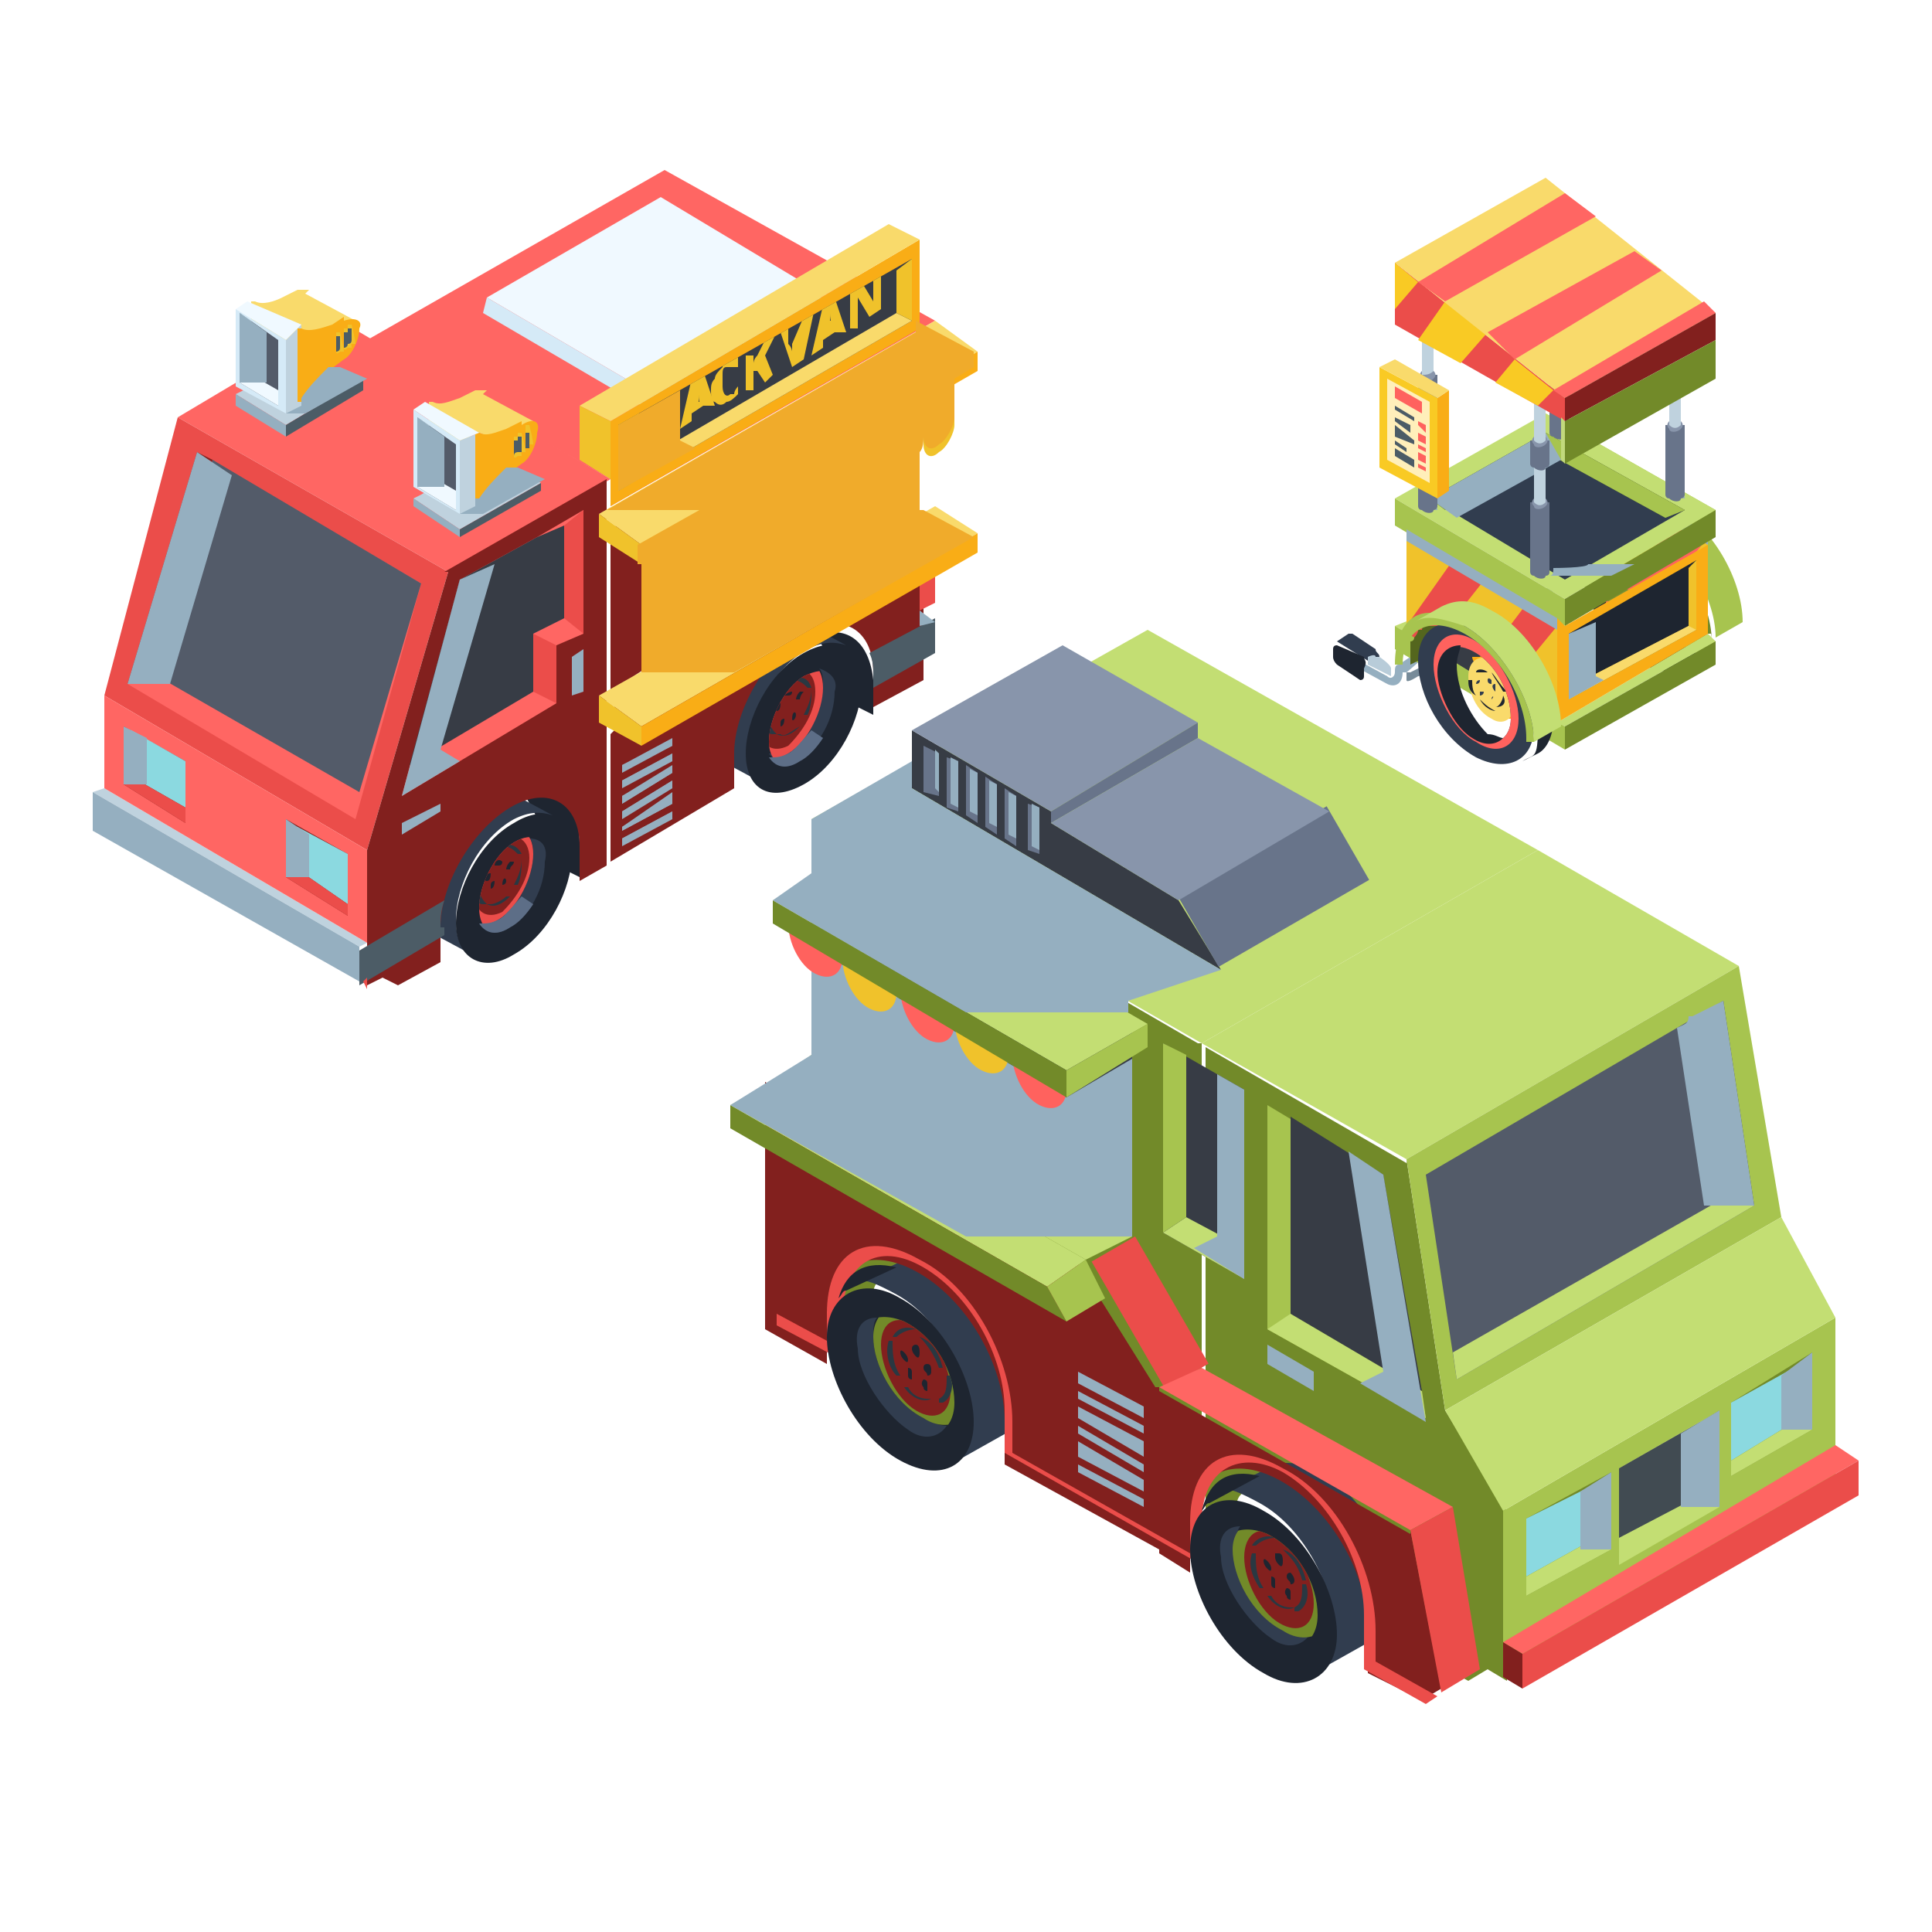 <?xml version="1.0" encoding="UTF-8"?>
<svg id="Layer_1" xmlns="http://www.w3.org/2000/svg" xmlns:xlink="http://www.w3.org/1999/xlink" version="1.1" viewBox="0 0 50 50">
  <!-- Generator: Adobe Illustrator 29.2.1, SVG Export Plug-In . SVG Version: 2.1.0 Build 116)  -->
  <defs>
    <style>
      .st0 {
        fill: none;
      }

      .st1 {
        fill: #778b99;
      }

      .st2 {
        fill: #f9da6b;
      }

      .st3 {
        fill: #b8ccd9;
      }

      .st4 {
        fill: #5d6e87;
      }

      .st5 {
        fill: #373c45;
      }

      .st6 {
        fill: #f0c22b;
      }

      .st7 {
        fill: #ab2a27;
      }

      .st8 {
        fill: #ff625e;
      }

      .st9 {
        fill: #ffefba;
      }

      .st10 {
        fill: url(#radial-gradient);
      }

      .st11 {
        fill: #95afc0;
      }

      .st12 {
        fill: #a7c44f;
      }

      .st13 {
        fill: #8bd9e0;
      }

      .st14 {
        fill: #1e2530;
      }

      .st15 {
        fill: #4c5c66;
      }

      .st16 {
        fill: #c2d97c;
      }

      .st17 {
        fill: #68748a;
      }

      .st18 {
        clip-path: url(#clippath-1);
      }

      .st19 {
        clip-path: url(#clippath-3);
      }

      .st20 {
        clip-path: url(#clippath-4);
      }

      .st21 {
        clip-path: url(#clippath-2);
      }

      .st22 {
        fill: #bfd2de;
      }

      .st23 {
        fill: #414b52;
      }

      .st24 {
        fill: #8895ab;
      }

      .st25 {
        fill: #82201e;
      }

      .st26 {
        fill: #f0ab2b;
      }

      .st27 {
        fill: #eb4d4a;
      }

      .st28 {
        fill: #f9ad16;
      }

      .st29 {
        fill: #313d4f;
      }

      .st30 {
        fill: #293842;
      }

      .st31 {
        fill: #c3de73;
      }

      .st32 {
        fill: #7a9133;
      }

      .st33 {
        fill: #535b69;
      }

      .st34 {
        fill: #728a29;
      }

      .st35 {
        fill: #d5eaf7;
      }

      .st36 {
        fill: #ff6663;
      }

      .st37 {
        fill: #f0f9ff;
      }

      .st38 {
        fill: #54661e;
      }

      .st39 {
        clip-path: url(#clippath);
      }

      .st40 {
        fill: #f9ca24;
      }
    </style>
    <radialGradient id="radial-gradient" cx="-915.4" cy="-4788.2" fx="-915.4" fy="-4788.2" r="15.9" gradientTransform="translate(1430.4 -2771.2) scale(1.5 -.6)" gradientUnits="userSpaceOnUse">
      <stop offset=".4" stop-color="#b4bcc1"/>
      <stop offset=".9" stop-color="#eceeef" stop-opacity="0"/>
    </radialGradient>
    <clipPath id="clippath">
      <path class="st0" d="M21.8,18c0,.6-.4,1.4-.9,1.7-.5.3-1,.1-1-.5s.4-1.4.9-1.7c.6-.3,1-.1,1,.5Z"/>
    </clipPath>
    <clipPath id="clippath-1">
      <path class="st0" d="M14.2,22.3c0,.6-.4,1.4-.9,1.7s-.9.1-.9-.5.4-1.4.9-1.7c.5-.3.9-.1.9.5Z"/>
    </clipPath>
    <clipPath id="clippath-2">
      <polygon class="st0" points="16 11 16 12.7 23.6 8.3 23.6 6.7 16 11"/>
    </clipPath>
    <clipPath id="clippath-3">
      <path class="st0" d="M22.1,34.9c0,.7.5,1.7,1.3,2.1.6.4,1.3.1,1.3-.7s-.5-1.7-1.3-2.1c-.7-.3-1.3,0-1.3.7Z"/>
    </clipPath>
    <clipPath id="clippath-4">
      <path class="st0" d="M31.5,40.4c0,.7.5,1.7,1.3,2.1.6.4,1.3.1,1.3-.7s-.5-1.7-1.3-2.1c-.7-.3-1.3,0-1.3.7Z"/>
    </clipPath>
  </defs>
  <ellipse class="st10" cx="25" cy="39.8" rx="24.4" ry="9.4"/>
  <g>
    <g>
      <g>
        <path class="st14" d="M13.6,20.6l1,1.9.4.2v-.9c0-.9-.6-1.5-1.5-1.1Z"/>
        <path class="st14" d="M21.1,16.4l1.1,1.9.4.2v-.9c-.1-1-.7-1.5-1.6-1.1Z"/>
        <g>
          <path class="st29" d="M19.4,19.4c0-.9.6-2.1,1.5-2.6.4-.2.7-.2,1-.1l-1.3-.7h0c-.3-.2-.6-.2-1,.1-.8.5-1.5,1.7-1.5,2.6s.1.7.4.9h0l1.3.7h0c-.3-.1-.4-.4-.4-.9Z"/>
          <path class="st14" d="M22.3,17.7c0,.9-.6,2.1-1.5,2.6s-1.5.1-1.5-.8.6-2.1,1.5-2.6,1.5-.1,1.5.8Z"/>
          <path class="st29" d="M21.2,17.3c.1.1.1.3.1.4,0,.6-.4,1.4-.9,1.7-.2.1-.3.1-.5.1.2.3.5.3.8.1.5-.3.9-1,.9-1.7.1-.3-.1-.5-.4-.6Z"/>
          <g class="st39">
            <g>
              <path class="st27" d="M21.3,17.8c0,.6-.4,1.4-.9,1.7-.5.3-.9.1-.9-.5s.4-1.4.9-1.7c.5-.4.9-.1.9.5Z"/>
              <path class="st25" d="M21.1,17.9c0,.5-.3,1-.7,1.4-.4.2-.7,0-.7-.4s.3-1,.7-1.4c.4-.3.7-.1.7.4Z"/>
              <g>
                <path class="st14" d="M20.5,17.9q0,.1-.1.1h-.1s.1-.1.2-.1c0-.1,0,0,0,0Z"/>
                <path class="st14" d="M20.2,18.2s.1,0,0,0q0,.2-.1.2s-.1,0-.1-.1c.1,0,.1-.1.2-.1Z"/>
                <path class="st14" d="M20.2,18.7c0-.1.1-.1.1-.1h0c0,.2-.1.2-.1.2h0Z"/>
                <path class="st14" d="M20.5,18.6h0c0-.2.1-.2.1-.1h0c0,.1-.1.2-.1.1Z"/>
                <path class="st14" d="M20.7,18.1h-.1s0-.1.1-.2h.1c-.1.1-.1.2-.1.2Z"/>
              </g>
              <g>
                <path class="st30" d="M20.3,17.7h0c-.2,0-.4.3-.5.6h.1c.1-.2.3-.4.4-.6Z"/>
                <path class="st30" d="M20.1,19c-.1-.1-.2-.2-.2-.5h-.1c0,.3,0,.5.2.5h.1Z"/>
                <path class="st30" d="M20.2,19h-.1c.2.1.4,0,.6-.2h0c-.2.1-.4.3-.5.2Z"/>
                <path class="st30" d="M21,17.8h0c0,.3-.1.5-.2.7h.1c.1-.2.1-.5.1-.7Z"/>
                <path class="st30" d="M20.5,17.6h0c.2,0,.3.1.4.2h.1c-.1-.3-.3-.3-.5-.2Z"/>
              </g>
            </g>
          </g>
        </g>
        <g>
          <path class="st29" d="M11.8,23.8c0-.9.6-2.1,1.5-2.6.4-.2.7-.2,1-.1l-1.3-.7h0c-.3-.2-.6-.2-1,.1-.8.5-1.5,1.7-1.5,2.6s.1.7.4.9h0l1.3.7h0c-.3-.1-.4-.5-.4-.9Z"/>
          <path class="st14" d="M14.8,22.1c0,.9-.6,2.1-1.5,2.6-.8.5-1.5.1-1.5-.8s.6-2.1,1.5-2.6c.8-.5,1.5-.2,1.5.8Z"/>
          <path class="st29" d="M13.7,21.7c.1.1.1.3.1.4,0,.6-.4,1.4-.9,1.7-.2.1-.3.1-.5.1.2.3.5.3.8.1.5-.3.9-1,.9-1.7.1-.4-.1-.6-.4-.6Z"/>
          <g class="st18">
            <g>
              <path class="st27" d="M13.8,22.1c0,.6-.4,1.4-.9,1.7-.5.3-.9.1-.9-.5s.4-1.4.9-1.7c.5-.3.9-.1.9.5Z"/>
              <path class="st25" d="M13.7,22.2c0,.5-.3,1-.7,1.4-.4.2-.7,0-.7-.4s.3-1,.7-1.4c.3-.3.7-.1.7.4Z"/>
              <g>
                <path class="st14" d="M13,22.3q0,.1-.1.1h-.1c0-.1.1-.2.2-.1q0-.1,0,0Z"/>
                <path class="st14" d="M12.7,22.6s.1,0,0,0q0,.2-.1.2s-.1,0-.1-.1q.1-.1.2-.1Z"/>
                <path class="st14" d="M12.7,22.9c0-.1.1-.1.1-.1h0c0,.2-.1.2-.1.2,0,.1,0,0,0-.1Z"/>
                <path class="st14" d="M13,22.9h0c0-.2.1-.2.1-.1h0c0,.1-.1.1-.1.1Z"/>
                <path class="st14" d="M13.2,22.5h-.1s0-.1.1-.2h.1c0,.1-.1.1-.1.2Z"/>
              </g>
              <g>
                <path class="st30" d="M12.9,22.1h0c-.2,0-.4.3-.5.6h.1c0-.3.2-.5.4-.6Z"/>
                <path class="st30" d="M12.6,23.4c-.1-.1-.2-.2-.2-.5h-.1c0,.3,0,.5.2.5h.1Z"/>
                <path class="st30" d="M12.7,23.4h-.1c.2.1.4,0,.6-.2h-.1c-.1.1-.3.2-.4.2Z"/>
                <path class="st30" d="M13.5,22.2h0c0,.3-.1.5-.2.7h.1c.1-.2.1-.5.1-.7Z"/>
                <path class="st30" d="M13,21.9h0c.2,0,.3.1.4.2h.1c-.1-.2-.3-.3-.5-.2Z"/>
              </g>
            </g>
          </g>
        </g>
        <g>
          <polygon class="st36" points="4.6 10.8 11.6 14.8 15.8 12.4 8.8 8.3 4.6 10.8"/>
          <polygon class="st27" points="2.7 18 9.5 22 11.6 14.8 4.6 10.8 2.7 18"/>
          <polygon class="st22" points="2.7 20.4 9.5 24.4 9.3 24.5 2.4 20.5 2.7 20.4"/>
          <polygon class="st11" points="2.4 21.5 9.3 25.4 9.3 24.5 2.4 20.5 2.4 21.5"/>
          <polygon class="st36" points="2.7 18 2.7 20.4 9.5 24.4 9.5 22 2.7 18"/>
          <polygon class="st36" points="17.2 4.4 24.2 8.3 15.8 13.1 15.8 12.4 9.5 8.8 17.2 4.4"/>
          <g>
            <polygon class="st22" points="21.1 7.5 16.7 10.1 16.6 10.5 21.3 7.8 21.1 7.5"/>
            <polygon class="st37" points="21.1 7.5 17.1 5.1 12.6 7.7 16.7 10.1 21.1 7.5"/>
            <polygon class="st35" points="16.6 10.5 12.5 8.1 12.6 7.7 16.7 10.1 16.6 10.5"/>
          </g>
        </g>
        <g>
          <g>
            <g>
              <g>
                <g>
                  <g>
                    <path class="st25" d="M11.6,14.8l-2.1,7.2v3.5l.4-.2.4.2,1.1-.6v-.9c0-1.1.8-2.5,1.8-3.1,1-.6,1.8-.1,1.8,1v.9l.7-.4v-10l-4.2,2.4Z"/>
                    <polygon class="st36" points="15.1 13.2 13.9 13.9 13.9 13.9 11.9 15 10.4 20.6 14.4 18.2 14.4 16.7 15.1 16.4 15.1 13.2"/>
                    <polygon class="st11" points="15.1 16.8 15.1 17.9 14.8 18 14.8 17 15.1 16.8"/>
                    <path class="st25" d="M15.8,19v3.3l3.2-1.9v-.9c0-1.1.8-2.5,1.8-3.1,1-.6,1.8-.1,1.8,1v.9l1.3-.7v-4l-8,4.6s0,.7,0,.7Z"/>
                    <polygon class="st27" points="24.2 15.6 23.8 15.8 23.8 14.2 24.2 14 24.2 15.6"/>
                  </g>
                  <g>
                    <polygon class="st11" points="17.4 19.3 16.1 20 16.1 19.8 17.4 19.1 17.4 19.3"/>
                    <polygon class="st11" points="17.4 19.7 16.1 20.4 16.1 20.2 17.4 19.5 17.4 19.7"/>
                    <polygon class="st11" points="17.4 20 16.1 20.8 16.1 20.6 17.4 19.8 17.4 20"/>
                    <polygon class="st11" points="17.4 20.4 16.1 21.2 16.1 21 17.4 20.2 17.4 20.4"/>
                    <polygon class="st11" points="17.4 20.8 16.1 21.5 16.1 21.4 17.4 20.5 17.4 20.8"/>
                    <polygon class="st11" points="17.4 21.2 16.1 21.9 16.1 21.7 17.4 21 17.4 21.2"/>
                  </g>
                </g>
                <polygon class="st25" points="16.7 17.3 15.8 17.9 15.8 13.7 16.7 13.1 16.7 17.3"/>
                <polygon class="st25" points="23.8 13.2 22.8 13.9 22.8 9.6 23.8 9.1 23.8 13.2"/>
                <polygon class="st28" points="23.8 8.5 15.8 13.1 15.8 10.9 23.8 6.2 23.8 8.5"/>
                <polygon class="st5" points="16 11 16 12.7 23.6 8.3 23.6 6.7 16 11"/>
                <polygon class="st5" points="22.8 13.9 16.7 17.3 16.7 13.1 22.8 9.6 22.8 13.9"/>
                <path class="st15" d="M11.4,24c0-.2,0-.4.1-.7l-2.2,1.3v.9l2.2-1.3v-.2h-.1Z"/>
                <path class="st15" d="M22.6,17.5c0-.2,0-.4-.1-.6l1.7-.9v.9l-1.6.9v-.3Z"/>
              </g>
              <polygon class="st11" points="11.4 21 10.4 21.6 10.4 21.3 11.4 20.8 11.4 21"/>
            </g>
            <g class="st21">
              <g>
                <path class="st6" d="M16.5,11.4v.2c0,.1-.1.1-.1.2q-.1.1-.2.2c-.1,0-.1.1-.2.1h-.1v-.3h.1q.1,0,.1-.1s.1,0,.1-.1h0c0-.1-.1-.1-.1-.1h-.1s-.1,0-.1-.1h0c0-.2,0-.3.1-.4s.1-.2.3-.2c.1-.1.2-.1.3-.1v.3c-.2,0-.3,0-.3.1,0,0-.1,0-.1.1h0c0,.1.1.1.1.1h.2s0,.1,0,.1Z"/>
                <path class="st6" d="M17.5,11.2l-.3.2-.3-.5h0v.8h-.2c0,.1,0-.9,0-.9l.3-.2.3.5h0v-.7h.2c0-.1,0,.8,0,.8Z"/>
                <path class="st6" d="M18.2,10.7v-.2l-.3.2v.2l-.3.2.3-1.3.3-.2.3.9h-.3ZM18.1,10.4h0v-.2h0c0-.1,0,0,0,0,0,.1,0,.2-.1.4v-.2Z"/>
                <path class="st6" d="M18.8,9.5c-.1,0-.1.1-.1.2v.3c0,.2.1.3.2.2h.1c0-.1.1-.2.1-.2v.2c-.1.1-.2.2-.3.2-.1.1-.2.1-.3,0-.1,0-.1-.2-.1-.3s0-.2.1-.3c0-.1.1-.2.2-.3,0-.1,0-.2.1-.2.1-.1.2-.1.3-.1v.3h-.2s0,0-.1,0Z"/>
                <path class="st6" d="M20,9.7l-.2.2-.2-.3h-.1v.5h-.2c0,.1,0-.9,0-.9h.2c0-.1,0,.2,0,.2,0,0,0-.1.1-.2l.2-.4.3-.2-.3.6.2.5Z"/>
                <path class="st6" d="M20.8,8.1l.3-.2-.3,1.4-.3.2-.3-.9.2-.2v.5c.1.1.1.2.1.2h0v-.2l.3-.7Z"/>
                <path class="st6" d="M21.6,8.8v-.2l-.3.2v.2l-.3.2.3-1.3.3-.2.3.9h-.3ZM21.5,8.3h0v-.2h0c0-.1,0,0,0,0,0,.1,0,.2-.1.4v-.2Z"/>
                <path class="st6" d="M22.8,8l-.3.2-.3-.5h0v.8h-.2c0,.1,0-.9,0-.9l.3-.3.3.5h0v-.7h.2c0-.1,0,.9,0,.9Z"/>
              </g>
            </g>
          </g>
          <polygon class="st2" points="16.7 16.7 16.7 17.3 22.8 13.9 22.8 13.9 22.3 13.4 16.7 16.7"/>
          <polygon class="st27" points="22.3 13.4 22.3 11.4 22.8 11 22.8 13.9 22.3 13.4"/>
        </g>
        <polygon class="st27" points="9.5 25.6 9.4 25.4 9.5 25.3 9.5 25.6"/>
        <polygon class="st2" points="23.8 6.2 15.8 10.9 15 10.5 23 5.8 23.8 6.2"/>
        <polygon class="st6" points="15 10.5 15 11.9 15.8 12.4 15.8 10.9 15 10.5"/>
        <polygon class="st2" points="16 12.3 16 12.7 23.6 8.3 23.6 8.3 23.2 8.1 16 12.3"/>
        <polygon class="st6" points="23.2 8.1 23.2 7 23.6 6.7 23.6 8.3 23.2 8.1"/>
        <g>
          <polygon class="st2" points="25.3 13.8 16.6 18.8 15.5 18 24.2 13.1 25.3 13.8"/>
          <polygon class="st6" points="15.5 18 15.5 18.7 16.6 19.3 16.6 18.8 15.5 18"/>
          <polygon class="st28" points="25.3 14.3 16.6 19.3 16.6 18.8 25.3 13.8 25.3 14.3"/>
        </g>
        <g>
          <path class="st7" d="M17.7,13.8v1.4c0,.3.2.4.4.2h0c.2-.1.4-.5.4-.7v-1.4l-.8.5Z"/>
          <path class="st6" d="M18.6,13.2v1.4c0,.3.2.4.4.2h0c.2-.1.4-.5.4-.7v-1.4l-.8.5Z"/>
          <path class="st7" d="M19.5,12.7v1.4c0,.3.2.4.4.2h0c.2-.1.4-.5.4-.7v-1.4l-.8.5Z"/>
          <path class="st6" d="M20.4,12.2v1.4c0,.3.2.4.4.2h0c.2-.1.4-.5.4-.7v-1.4l-.8.5Z"/>
          <path class="st7" d="M21.2,11.7v1.4c0,.3.2.4.4.2h0c.2-.1.4-.5.4-.7v-1.4l-.8.5Z"/>
          <path class="st6" d="M22.2,11.2v1.4c0,.3.2.4.4.2h0c.2-.1.4-.5.4-.7v-1.4l-.8.5Z"/>
          <path class="st7" d="M23,10.6v1.4c0,.3.2.4.4.2h0c.2-.1.4-.5.4-.7v-1.4l-.8.5Z"/>
          <path class="st6" d="M23.9,10.1v1.4c0,.3.2.4.4.2h0c.2-.1.4-.5.4-.7v-1.4l-.8.5Z"/>
        </g>
        <g>
          <polygon class="st2" points="25.3 9.1 16.6 14.1 15.5 13.3 24.2 8.3 25.3 9.1"/>
          <polygon class="st6" points="15.5 13.3 15.5 13.9 16.6 14.6 16.6 14.1 15.5 13.3"/>
          <polygon class="st28" points="25.3 9.6 16.6 14.6 16.6 14.1 25.3 9.1 25.3 9.6"/>
        </g>
        <polygon class="st36" points="5.1 11.7 3.3 17.7 9.2 21.2 10.9 15.1 5.1 11.7"/>
        <polygon class="st5" points="10.6 19.8 13.8 17.9 13.8 16.4 14.6 16 14.6 13.6 13.9 13.9 13.9 13.9 11.9 15 10.6 19.8"/>
        <polygon class="st27" points="13.8 16.4 14.4 16.7 14.4 18.2 13.8 17.9 13.8 16.4"/>
        <polygon class="st27" points="14.6 16 15.1 16.4 15.1 13.2 14.6 13.6 14.6 16"/>
        <polygon class="st33" points="3.9 17.4 9.3 20.5 10.9 15.1 5.5 11.9 3.9 17.4"/>
        <polygon class="st25" points="3.3 17.7 3.9 17.4 5.5 11.9 5.1 11.7 3.3 17.7"/>
        <polygon class="st11" points="17.4 19.2 16.1 19.8 16.1 19.9 17.4 19.3 17.4 19.2"/>
        <polygon class="st11" points="17.4 19.5 16.1 20.2 16.1 20.3 17.4 19.6 17.4 19.5"/>
        <polygon class="st11" points="17.4 19.9 16.1 20.6 16.1 20.8 17.4 20 17.4 19.9"/>
        <polygon class="st11" points="17.4 20.2 16.1 21 16.1 21.1 17.4 20.3 17.4 20.2"/>
        <polygon class="st11" points="17.4 20.6 16.1 21.4 16.1 21.5 17.4 20.8 17.4 20.6"/>
        <polygon class="st11" points="17.4 21 16.1 21.7 16.1 21.8 17.4 21.1 17.4 21"/>
        <g>
          <g>
            <polygon class="st22" points="6.3 10.1 6.1 10.2 7.4 11 9.4 9.8 8.7 9.5 6.8 9.9 6.3 10.1"/>
            <path class="st2" d="M8,7.5h-.3l-.4.2c-.2.1-.5.2-.7.1h-.1v1.9h.1c.2-.4.5-.6.7-.8l.4-.3h.1l.5.2.9-.5-1.3-.7Z"/>
            <g>
              <polygon class="st22" points="7.8 10.5 7.4 10.7 7.4 8.8 7.8 8.4 7.8 10.5"/>
              <path class="st28" d="M8.9,8.2l-.3.2c-.3.1-.6.2-.8.1h-.1v1.9h.1c.2-.4.5-.6.7-.8l.4-.3h0c.2-.1.4-.5.4-.8.1-.2-.1-.3-.4-.2Z"/>
              <g>
                <path class="st6" d="M8.8,8.6h-.1v.5s0,.1.1,0h.1c0-.1-.1-.5-.1-.5h0Z"/>
                <path class="st6" d="M9,8.5h-.1v.5s0,.1.1,0h.1c0-.1-.1-.5-.1-.5h0Z"/>
                <path class="st6" d="M9.1,8.4h-.1v.5s0,.1.1,0h.1c0-.1-.1-.5-.1-.5q.1,0,0,0Z"/>
              </g>
              <polygon class="st15" points="9.4 10.1 7.4 11.3 7.4 11 9.4 9.8 9.4 10.1"/>
            </g>
            <polygon class="st37" points="6.1 8 7.4 8.8 7.8 8.4 6.4 7.8 6.1 8"/>
            <polygon class="st35" points="6.1 10 7.4 10.7 7.4 8.8 6.1 8 6.1 10"/>
            <polygon class="st33" points="6.2 9.9 7.2 10.5 7.2 8.8 6.2 8.1 6.2 9.9"/>
            <polygon class="st37" points="6.2 9.9 7.2 10.5 7.2 10.1 6.5 9.7 6.2 9.9"/>
            <polygon class="st22" points="6.5 9.7 6.5 8.3 6.2 8.1 6.2 9.9 6.5 9.7"/>
            <polygon class="st11" points="6.1 10.2 7.4 11 7.4 11.3 6.1 10.5 6.1 10.2"/>
            <path class="st15" d="M9.1,8.8v-.3h-.1v.4q.1,0,.1-.1Z"/>
            <path class="st15" d="M9,8.9v-.3h-.1v.4s.1,0,.1-.1Z"/>
            <path class="st15" d="M8.8,9v-.3h-.1v.4s.1,0,.1-.1Z"/>
          </g>
          <g>
            <polygon class="st22" points="10.9 12.8 10.7 12.9 11.9 13.7 14 12.5 13.3 12.1 11.4 12.5 10.9 12.8"/>
            <path class="st2" d="M12.6,10.1h-.3l-.4.2c-.3.1-.5.2-.7.1h-.1v1.9h.1c.2-.4.5-.6.7-.8l.4-.3h.1l.5.2.9-.5-1.3-.7Z"/>
            <g>
              <polygon class="st22" points="12.4 13.1 11.9 13.3 11.9 11.4 12.4 11.2 12.4 13.1"/>
              <path class="st28" d="M13.5,10.9l-.4.2c-.3.1-.5.2-.7.1h-.1v1.9h.1c.2-.4.5-.6.7-.8l.4-.3h0c.2-.1.4-.5.4-.8.1-.3-.1-.4-.4-.2Z"/>
              <g>
                <path class="st6" d="M13.4,11.3h-.1v.5s0,.1.1,0h.1c0-.1-.1-.5-.1-.5h0Z"/>
                <path class="st6" d="M13.5,11.2h-.1v.5s0,.1.1,0h.1c0-.1-.1-.5-.1-.5q.1,0,0,0Z"/>
                <path class="st6" d="M13.7,11h-.1v.5s0,.1.1,0h.1c0-.1-.1-.5-.1-.5q.1,0,0,0Z"/>
              </g>
              <polygon class="st15" points="14 12.7 11.9 13.9 11.9 13.7 14 12.5 14 12.7"/>
            </g>
            <polygon class="st37" points="10.7 10.6 11.9 11.4 12.4 11.2 11 10.4 10.7 10.6"/>
            <polygon class="st35" points="10.7 12.6 11.9 13.3 11.9 11.4 10.7 10.6 10.7 12.6"/>
            <polygon class="st33" points="10.8 12.6 11.8 13.2 11.8 11.5 10.8 10.8 10.8 12.6"/>
            <polygon class="st37" points="10.8 12.6 11.8 13.2 11.8 12.7 11.1 12.3 10.8 12.6"/>
            <polygon class="st22" points="11.1 12.3 11.1 11 10.8 10.8 10.8 12.6 11.1 12.3"/>
            <polygon class="st11" points="10.7 12.9 11.9 13.7 11.9 13.9 10.7 13.1 10.7 12.9"/>
            <path class="st15" d="M13.7,11.5v-.3h-.1v.4h.1Z"/>
            <path class="st15" d="M13.5,11.6v-.3h-.1v.4h.1Z"/>
            <path class="st15" d="M13.4,11.7v-.3h-.1v.4c0-.1.1-.1.1-.1Z"/>
          </g>
        </g>
        <polygon class="st11" points="23.8 15.8 23.8 15.8 23.8 16.2 24.2 16.1 23.8 15.8"/>
      </g>
      <g>
        <polygon class="st25" points="9 23.7 7.4 22.7 7.4 21.2 9 22.1 9 23.7"/>
        <polygon class="st25" points="4.8 21.3 3.2 20.3 3.2 18.8 4.8 19.7 4.8 21.3"/>
      </g>
      <g>
        <polygon class="st13" points="3.4 20.1 4.8 20.9 4.8 19.7 3.4 18.9 3.4 20.1"/>
        <polygon class="st27" points="3.2 20.3 3.4 20.1 4.8 20.9 4.8 21.3 3.2 20.3"/>
      </g>
      <g>
        <polygon class="st13" points="7.7 22.5 9 23.4 9 22.1 7.7 21.4 7.7 22.5"/>
        <polygon class="st27" points="7.4 22.7 7.7 22.5 9 23.4 9 23.7 7.4 22.7"/>
      </g>
    </g>
    <polygon class="st11" points="7.4 22.7 8 22.7 8 21.6 7.4 21.2 7.4 22.7"/>
    <polygon class="st11" points="3.2 20.3 3.8 20.3 3.8 19.1 3.2 18.8 3.2 20.3"/>
    <polygon class="st11" points="5.1 11.7 3.3 17.7 4.4 17.7 6 12.3 5.1 11.7"/>
    <polygon class="st11" points="12.8 14.6 11.4 19.4 11.9 19.7 10.4 20.6 11.9 15 12.8 14.6"/>
    <path class="st4" d="M13.5,23.2c-.2.2-.4.5-.6.6-.2.1-.3.1-.5.1.2.3.5.3.8.1.2-.1.4-.3.6-.6l-.3-.2Z"/>
    <path class="st4" d="M21,18.9c-.2.2-.4.5-.6.6s-.3.1-.5.1c.2.3.5.3.8.1.2-.1.4-.3.6-.6l-.3-.2Z"/>
    <path class="st26" d="M23.8,13.2v-1.5c.1-.1.1-.3.1-.4,0,.3.2.4.4.2h0c.2-.1.4-.5.4-.7v-1l.5-.3v-.4l-1.5-.8v.3l-8,4.6h2.4l-1.6.9v.5h.1v2.8h2.4l6.2-3.5-1.3-.7h-.2Z"/>
    <polygon class="st26" points="17.6 10.1 17.6 11.4 18 11.6 16 12.7 16 11 17.6 10.1"/>
    <path class="st11" d="M8.7,9.5h-.2c-.3.3-.5.5-.7.8h0v.2l-.4.2h.5l1.6-.9-.7-.3Z"/>
    <path class="st11" d="M13.3,12.1h-.2c-.3.3-.5.5-.7.8h-.1v.2l-.4.2h.6l1.6-.9-.7-.3Z"/>
    <polygon class="st11" points="6.2 9.9 6.9 9.9 6.9 8.6 6.2 8.1 6.2 9.9"/>
    <polygon class="st11" points="10.8 12.6 11.5 12.6 11.5 11.3 10.8 10.8 10.8 12.6"/>
  </g>
  <g>
    <g>
      <g>
        <g>
          <path class="st11" d="M35.9,17.7l-1.1-.6v-.2l1.1.6c.1.1.2,0,.2-.1s0-.2.1-.2l.6-.4v.2c.1,0-.4.4-.4.4h-.1c0,.3-.2.4-.4.3Z"/>
          <path class="st29" d="M35.7,17h0c0-.1-.1-.1-.1-.2l-.6-.4h-.1l-.3.2.8.5h.3q.1.1.1,0h-.1Z"/>
          <path class="st14" d="M35.3,17l-.7-.3q-.1,0-.1.1v.2q0,.1.1.2l.6.4q.1,0,.1-.1v-.2c.1-.2,0-.2,0-.3Z"/>
          <g>
            <path class="st3" d="M35.4,17.2l.6.3h0v-.2h0c0-.1-.3-.3-.3-.3h-.1c0-.1-.2,0-.2,0v.2Z"/>
            <path class="st1" d="M36.5,17.4h-.1v.2h0c0,.1.3-.1.3-.1h0c.1,0,.1-.1.1-.2s0-.1.1-.1l-.4.2Z"/>
          </g>
        </g>
        <polygon class="st31" points="36.1 16.2 36.6 16 36.6 16.5 36.1 16.2"/>
        <g>
          <path class="st34" d="M44.2,16.4c0-1-.7-2.2-1.6-2.7-.9-.5-1.7-.1-1.7.9h-.2c0-1.3.8-1.7,1.8-1,.9.5,1.8,1.9,1.8,3v-.2Z"/>
          <path class="st12" d="M45.1,16.1c0-1.1-.8-2.5-1.8-3-.5-.3-.9-.3-1.3-.1h0l-.7.4c.3-.2.7-.1,1.3.1.9.5,1.8,1.9,1.8,3l.7-.4h0Z"/>
        </g>
        <g>
          <g>
            <g>
              <path class="st5" d="M42.5,13.7c-.8-.5-1.6-.1-1.6.9l3.1,1.9c0-1.1-.6-2.3-1.6-2.8Z"/>
              <path class="st14" d="M42.5,13.9c-.8-.4-1.5-.1-1.5.8s.6,2,1.5,2.5c.8.4,1.5.1,1.5-.8s-.6-2.1-1.5-2.5ZM42.5,16.7c-.5-.3-.9-1-.9-1.7s.4-.8.9-.5.9,1,.9,1.7c.1.5-.3.8-.9.5Z"/>
              <g>
                <path class="st6" d="M43.3,16c0,.4-.3.6-.6.4-.4-.2-.6-.7-.6-1.1s.3-.6.6-.4c.3.1.6.6.6,1.1Z"/>
                <g>
                  <path class="st15" d="M42.6,15.3h0q-.1,0-.1-.1s0-.1.1,0h0Z"/>
                  <path class="st15" d="M42.4,15.2h0q0,.1-.1.1s0,0,.1-.1c-.1,0,0,0,0,0Z"/>
                  <path class="st15" d="M42.4,15.5h.1c0,.1-.1.1-.1.1h0Z"/>
                  <path class="st15" d="M42.6,15.7s0-.1,0,0c0-.1.1-.1,0,0,.1,0,.1.1,0,0,.1.1,0,.1,0,0Z"/>
                  <path class="st15" d="M42.7,15.6s0-.1,0,0c-.1-.1-.1-.2,0-.2,0,0,.1.1,0,.2q.1,0,0,0Z"/>
                </g>
                <g>
                  <path class="st14" d="M42.5,15h0c-.1-.1-.3-.1-.3,0h.3Z"/>
                  <path class="st14" d="M42.3,15.6c-.1-.1-.1-.3-.1-.4h-.1c0,.1.1.3.2.4h0Z"/>
                  <path class="st14" d="M42.4,15.7h0c.1.2.3.3.4.3h0c-.2-.1-.3-.1-.4-.3Z"/>
                  <path class="st14" d="M42.9,15.6h0c0,.1-.1.3-.2.3h0c.2,0,.3-.1.2-.3Z"/>
                  <path class="st14" d="M42.6,15h0c.1.2.2.3.3.5h.1c-.1-.2-.3-.4-.4-.5Z"/>
                </g>
              </g>
              <path class="st8" d="M42.5,14.2c-.6-.4-1.1-.1-1.1.6s.5,1.7,1.1,2c.6.4,1.1.1,1.1-.6,0-.7-.4-1.6-1.1-2ZM42.5,16.7c-.5-.3-.9-1-.9-1.7s.4-.8.9-.5.9,1,.9,1.7c.1.5-.3.8-.9.5Z"/>
            </g>
            <g>
              <path class="st11" d="M39.9,15.5l-1.1-.6v-.3l1.1.6c.1.1.2,0,.2-.1s0-.2.1-.2l.6-.4v.2c.1,0-.5.4-.5.4h-.1c0,.4-.1.5-.3.4Z"/>
              <path class="st14" d="M39.2,14.8l-.6-.4q-.1,0-.1.1h0q0,.2.1.3l.6.4q.1,0,.1-.1v-.2s-.1-.1-.1-.1Z"/>
            </g>
            <polygon class="st8" points="44.2 17 40.2 14.6 40.2 11.5 44.2 13.8 44.2 17"/>
            <polygon class="st6" points="40.2 11.7 40.2 13.9 41.5 12.2 40.3 11.6 40.2 11.7"/>
            <polygon class="st6" points="42.3 12.7 40.9 14.6 42 15.2 43.5 13.3 42.3 12.7"/>
            <polygon class="st6" points="44.2 13.9 42.8 15.7 44 16.4 44.2 16.1 44.2 13.9"/>
            <polygon class="st32" points="44.4 17.2 40 14.6 40 14 44.4 16.6 44.4 17.2"/>
            <polygon class="st12" points="44.4 13.9 40 11.4 40 10.7 44.4 13.2 44.4 13.9"/>
          </g>
          <polygon class="st11" points="44.2 14.1 40.2 11.8 40.2 11.5 44.2 13.8 44.2 14.1"/>
        </g>
        <polygon class="st31" points="40 10.7 36.1 12.9 40.5 15.5 44.4 13.2 40 10.7"/>
        <g>
          <polygon class="st29" points="40 11.2 37 12.9 40.5 15 43.6 13.2 40 11.2"/>
          <polygon class="st34" points="40 11.7 43.1 13.4 43.6 13.2 40 11.2 37 12.9 37.4 13.2 40 11.7"/>
          <polygon class="st12" points="40 11.2 40 11.7 43.1 13.4 43.6 13.2 40 11.2"/>
          <polygon class="st11" points="40 11.2 37 12.9 37.7 13.4 40.4 11.9 40 11.2"/>
        </g>
        <g>
          <g>
            <polygon class="st27" points="40.3 19.2 36.4 16.9 36.4 13.7 40.3 16 40.3 19.2"/>
            <polygon class="st6" points="36.4 14 36.4 16.2 37.6 14.5 36.5 13.8 36.4 14"/>
            <polygon class="st6" points="38.5 14.9 37 16.8 38.1 17.5 39.6 15.5 38.5 14.9"/>
            <polygon class="st6" points="40.3 16.2 38.9 17.9 40.1 18.7 40.3 18.2 40.3 16.2"/>
            <polygon class="st12" points="40.5 19.4 36.1 16.8 36.1 16.2 40.5 18.8 40.5 19.4"/>
            <polygon class="st12" points="40.5 16.2 36.1 13.6 36.1 12.9 40.5 15.5 40.5 16.2"/>
            <path class="st5" d="M38.7,16c-.8-.5-1.6-.1-1.6.8l3.1,1.9c0-1-.6-2.3-1.6-2.7Z"/>
          </g>
          <polygon class="st11" points="40.3 16.3 36.4 14 36.4 13.7 40.3 16 40.3 16.3"/>
        </g>
        <polygon class="st34" points="40.5 16.2 44.4 13.9 44.4 13.2 40.5 15.5 40.5 16.2"/>
        <polygon class="st31" points="40.5 18.8 40.3 18.7 44.2 16.4 44.4 16.6 40.5 18.8"/>
        <polygon class="st34" points="40.5 19.4 44.4 17.2 44.4 16.6 40.5 18.8 40.5 19.4"/>
        <polygon class="st28" points="40.3 18.7 40.3 16 40.5 16.2 44.2 14.1 44.2 16.4 40.3 18.7"/>
        <g>
          <path class="st38" d="M37,16.2h-.1s-.1,0-.1.1h-.1c0,.1-.1.2-.1.2h0s0,.1-.1.1h0v.2h0v.4l.8-.4c0-.2.1-.4.1-.6q-.3,0-.4,0Z"/>
          <path class="st28" d="M39.4,18.1c0-.4-.3-.9-.6-1.1-.2-.1-.4-.1-.5,0h-.2c0,.1.1.2.1.2v.2c0,.4.3.9.6,1.1.1,0,.1.1.2.1h.1c0,.1.2,0,.2,0h0c0-.2.1-.3.1-.5Z"/>
          <g>
            <path class="st2" d="M39.2,18.2c0,.4-.3.6-.6.4-.4-.2-.6-.7-.6-1.1s.3-.6.6-.4.6.7.6,1.1Z"/>
            <g>
              <path class="st29" d="M38.6,17.7h0q-.1,0-.1-.1s0-.1.1,0h0Z"/>
              <path class="st29" d="M38.3,17.6h0q0,.1-.1.1s0-.1.1-.1q-.1,0,0,0Z"/>
              <path class="st29" d="M38.3,17.9h.1c0,.1-.1.1-.1.1h0Z"/>
              <path class="st29" d="M38.6,18.1q0-.1,0,0c0-.1.1-.1,0,0q.1,0,0,0h0Z"/>
              <path class="st29" d="M38.7,17.9h0c-.1-.1-.1-.2,0-.2v.2c.1,0,0,0,0,0Z"/>
            </g>
            <g>
              <path class="st14" d="M38.5,17.4h0c-.1-.1-.3-.1-.3,0h.3Z"/>
              <path class="st14" d="M38.2,18c-.1-.1-.1-.3-.1-.4h-.1c0,.1,0,.3.2.4h0Z"/>
              <path class="st14" d="M38.3,18.1h0c.1.2.3.3.4.3h0c-.2-.1-.3-.2-.4-.3Z"/>
              <path class="st14" d="M38.9,18h0c0,.1-.1.3-.2.3h0c.2,0,.3-.1.2-.3Z"/>
              <path class="st14" d="M38.6,17.4h0c.1.2.2.3.3.5h.1c-.2-.2-.3-.4-.4-.5Z"/>
            </g>
          </g>
          <g>
            <path class="st29" d="M38.2,16.3c-.8-.4-1.5-.1-1.5.8s.6,2,1.5,2.5c.8.4,1.5.1,1.5-.8,0-.9-.6-2-1.5-2.5ZM38.2,19.1c-.5-.3-.9-1-.9-1.7s.4-.8.9-.5.9,1,.9,1.7c0,.5-.4.8-.9.5Z"/>
            <path class="st8" d="M38.2,16.6c-.6-.4-1.1-.1-1.1.6s.5,1.7,1.1,2c.6.4,1.1.1,1.1-.6s-.5-1.6-1.1-2ZM38.2,19.1c-.5-.3-.9-1-.9-1.7s.4-.8.9-.5.9,1,.9,1.7c0,.5-.4.8-.9.5Z"/>
          </g>
          <g>
            <path class="st14" d="M37.7,17.2c0-.2.1-.4.1-.5-.3,0-.6.2-.6.7s.4,1.4.9,1.7c.3.2.6.2.8,0-.1,0-.2-.1-.4-.1-.4-.4-.8-1.1-.8-1.8Z"/>
            <path class="st14" d="M38.8,16c-.3-.2-.6-.2-.9-.1h0l-.5.3c.2-.1.5,0,.9.1.8.4,1.5,1.6,1.5,2.5s-.1.7-.4.9l.4-.2c.2-.1.4-.4.4-.9,0-1-.6-2.1-1.4-2.6Z"/>
          </g>
        </g>
        <g>
          <path class="st12" d="M39.5,19.1c0-1-.7-2.2-1.6-2.7s-1.6-.1-1.6.8h-.2c0-1.3.8-1.7,1.8-1,.9.5,1.8,1.9,1.8,3h-.2Z"/>
          <path class="st31" d="M40.4,18.8c0-1.1-.8-2.5-1.8-3-.5-.3-.9-.3-1.3-.1h0l-.7.4c.3-.2.7-.1,1.3.1.9.5,1.8,1.9,1.8,3l.7-.4h0Z"/>
        </g>
        <g>
          <g>
            <path class="st17" d="M40.1,14.8v-1.8h-.5v1.8s0,.1.1.1c.1.1.3.1.3,0q.1,0,.1-.1Z"/>
            <path class="st24" d="M40,12.9q.1.1,0,.2c-.1.1-.3.1-.3,0q-.1-.1,0-.2h.3Z"/>
          </g>
          <g>
            <path class="st22" d="M40,13v-1.1h-.3v1.1h0c.1.1.2.1.3,0,0,.1,0,0,0,0Z"/>
            <g>
              <path class="st17" d="M40.1,12v-.6h-.5v.6s0,.1.1.1c.1.1.3.1.3,0,.1,0,.1-.1.1-.1Z"/>
              <path class="st24" d="M40,11.3q.1.1,0,.2c-.1.1-.3.1-.3,0q-.1-.1,0-.2c.1-.1.2-.1.3,0Z"/>
            </g>
            <path class="st22" d="M40,11.4v-1.1h-.3v1.1h0c.1.1.2.1.3,0h0Z"/>
          </g>
        </g>
        <g>
          <path class="st17" d="M37.2,13.1v-1.8h-.5v1.8s0,.1.1.1c.1.1.3.1.3,0,.1,0,.1-.1.1-.1Z"/>
          <g>
            <g>
              <path class="st17" d="M37.2,10.3v-.6h-.5v.6s0,.1.1.1c.1.1.3.1.3,0,.1,0,.1-.1.1-.1Z"/>
              <path class="st24" d="M37.1,9.6q.1.1,0,.2c-.1.1-.3.1-.3,0q-.1-.1,0-.2c.1-.1.2-.1.3,0Z"/>
            </g>
            <path class="st22" d="M37.1,9.6v-1h-.3v1.1h0c.1,0,.2,0,.3-.1q0,.1,0,0Z"/>
          </g>
        </g>
        <g>
          <g>
            <path class="st17" d="M43.6,12.8v-1.8h-.5v1.8s0,.1.1.1c.1.1.3.1.3,0,.1,0,.1-.1.1-.1Z"/>
            <path class="st24" d="M43.5,10.9q.1.1,0,.2c-.1.1-.3.1-.3,0q-.1-.1,0-.2h.3Z"/>
          </g>
          <path class="st22" d="M43.5,11v-1.1h-.3v1.1h0c.1.1.2.1.3,0h0Z"/>
        </g>
        <path class="st17" d="M40.6,11.2v-1.8h-.5v1.8s0,.1.1.1c.1.1.3.1.3,0,.1,0,.1-.1.1-.1Z"/>
        <g>
          <polygon class="st28" points="37.5 12.7 37.2 12.9 37.2 10.3 37.5 10.1 37.5 12.7"/>
          <g>
            <polygon class="st40" points="37.2 12.9 35.7 12.1 35.7 9.5 37.2 10.3 37.2 12.9"/>
            <g>
              <polygon class="st9" points="35.9 9.8 35.9 11.9 37 12.5 37 10.4 35.9 9.8"/>
              <polygon class="st8" points="36.8 10.7 36.1 10.3 36.1 10 36.8 10.4 36.8 10.7"/>
              <g>
                <polygon class="st15" points="36.6 10.9 36.1 10.6 36.1 10.5 36.6 10.8 36.6 10.9"/>
                <polygon class="st8" points="36.9 11.2 36.7 11 36.7 10.9 36.9 11 36.9 11.2"/>
              </g>
              <g>
                <polygon class="st15" points="36.5 11.2 36.1 10.9 36.1 10.8 36.5 11 36.5 11.2"/>
                <polygon class="st8" points="36.9 11.5 36.7 11.4 36.7 11.2 36.9 11.3 36.9 11.5"/>
              </g>
              <g>
                <polygon class="st15" points="36.6 11.5 36.1 11.3 36.1 11 36.6 11.4 36.6 11.5"/>
                <polygon class="st8" points="36.9 11.7 36.7 11.6 36.7 11.5 36.9 11.6 36.9 11.7"/>
              </g>
              <g>
                <polygon class="st15" points="36.4 11.7 36.1 11.5 36.1 11.4 36.4 11.6 36.4 11.7"/>
                <polygon class="st8" points="36.9 12 36.7 11.9 36.7 11.7 36.9 11.8 36.9 12"/>
              </g>
              <g>
                <polygon class="st15" points="36.6 12.1 36.1 11.8 36.1 11.6 36.6 11.9 36.6 12.1"/>
                <polygon class="st8" points="36.9 12.2 36.7 12.1 36.7 12 36.9 12.1 36.9 12.2"/>
              </g>
            </g>
          </g>
          <polygon class="st2" points="35.7 9.5 36.1 9.3 37.5 10.1 37.2 10.3 35.7 9.5"/>
        </g>
        <g>
          <polygon class="st27" points="40.5 10.9 36.1 8.4 36.1 6.8 40.5 10.3 40.5 10.9"/>
          <polygon class="st16" points="40.5 12 40.4 11.9 40.4 10.8 40.5 10.9 40.5 12"/>
          <g>
            <polygon class="st40" points="38.7 9.9 39.8 10.5 40.2 10.1 39.2 9.3 38.7 9.9"/>
            <polygon class="st40" points="36.7 8.8 37.8 9.4 38.5 8.6 37.4 7.8 36.7 8.8"/>
            <polygon class="st40" points="36.1 8 36.7 7.3 36.1 6.8 36.1 8"/>
          </g>
          <polygon class="st2" points="36.1 6.8 40 4.6 44.4 8.1 40.5 10.3 36.1 6.8"/>
          <polygon class="st36" points="36.7 7.3 40.5 5 41.3 5.6 37.4 7.8 36.7 7.3"/>
          <polygon class="st36" points="38.5 8.6 39.2 9.3 43 7 42.3 6.5 38.5 8.6"/>
          <polygon class="st36" points="40.2 10.1 44.1 7.8 44.4 8.1 40.5 10.3 40.2 10.1"/>
          <polygon class="st25" points="40.5 10.9 44.4 8.8 44.4 8.1 40.5 10.3 40.5 10.9"/>
          <polygon class="st34" points="40.5 12 44.4 9.8 44.4 8.8 40.5 10.9 40.5 12"/>
        </g>
      </g>
      <g>
        <path class="st11" d="M39.8,15h0Z"/>
        <path class="st11" d="M41.2,14.6h-.1c0,.1-.9.1-.9.1h0c0,.1,0,.2-.1.2h-.2,1.8l.6-.3s-1,0-1,0Z"/>
      </g>
      <g>
        <path class="st11" d="M43.4,12.9h0Z"/>
        <path class="st11" d="M43.6,12.8h0q0,.1-.1.1h-.2.6-.3Z"/>
      </g>
      <g>
        <path class="st11" d="M37,13.3h0Z"/>
        <path class="st11" d="M37.2,13.1h0q0,.1-.1.1h-.2.6-.3Z"/>
      </g>
    </g>
    <polygon class="st14" points="40.6 18.1 43.9 16.3 43.9 14.5 40.6 16.4 40.6 18.1"/>
    <polygon class="st6" points="43.7 14.7 43.7 16.2 40.6 17.8 40.6 18.1 43.9 16.3 43.9 14.5 43.7 14.7"/>
    <polygon class="st2" points="43.7 16.2 43.9 16.3 40.6 18.1 40.6 17.8 43.7 16.2"/>
    <polygon class="st11" points="41.5 17.6 41.3 17.5 41.3 16.1 40.6 16.4 40.6 18.1 41.5 17.6"/>
  </g>
  <g>
    <g>
      <g>
        <path class="st34" d="M36.4,30l1,6.5,1.6,2.6v4.4l-.5-.3-.5.3-1.5-.8v-1.1c0-1.5-4.5-4.1-4.5-2.6v1.1l-.8-.5v-12.5l5.2,3Z"/>
        <path class="st34" d="M31.1,27v12.5l-4-2.3v-1.1c0-1.5-4.5-4.1-4.5-2.6v1.1l-1.6-.9v-12.5l10,5.8Z"/>
        <path class="st29" d="M34.5,42.1c0-1.1-.8-2.6-1.9-3.2s-.9-.3-1.4-.1l1.6-.8h0c.3-.2.8-.2,1.4.1,1,.6,1.9,2,1.9,3.2s-.2.9-.5,1.1h0l-1.6.9h0c.3-.2.5-.6.5-1.3Z"/>
        <path class="st29" d="M25.1,36.7c0-1.1-.8-2.6-1.9-3.2s-.9-.3-1.4-.1l1.6-.8h0c.3-.2.8-.2,1.4.1,1,.6,1.9,2,1.9,3.2s-.2.9-.5,1.1h0l-1.6.9h0c.3-.2.5-.6.5-1.3Z"/>
        <polygon class="st31" points="29.7 16.3 39.8 22 31.1 27 21 21.2 29.7 16.3"/>
        <polygon class="st12" points="47.5 38.5 38.9 43.4 38.9 39.1 47.5 34.1 47.5 38.5"/>
        <g>
          <g>
            <polygon class="st12" points="35.8 30.4 36.9 36.7 32.8 34.4 32.8 28.6 35.8 30.4"/>
            <polygon class="st11" points="32.8 35.3 34 36 34 35.5 32.8 34.8 32.8 35.3"/>
            <polygon class="st5" points="22.5 22.8 29.3 26.7 29.3 32 22.5 28.2 22.5 22.8"/>
          </g>
          <polygon class="st31" points="29.3 32 22.5 28.2 23.5 27.5 29.3 30.8 29.3 32"/>
          <polygon class="st12" points="23.5 27.5 23.5 26 22.5 25.3 22.5 28.2 23.5 27.5"/>
        </g>
        <polygon class="st31" points="45 25 36.4 30 31.1 27 39.8 22 45 25"/>
        <polygon class="st12" points="46.1 31.5 37.4 36.5 36.4 30 45 25 46.1 31.5"/>
        <polygon class="st31" points="47.5 34.1 38.9 39.1 37.4 36.5 46.1 31.5 47.5 34.1"/>
        <g>
          <path class="st25" d="M36.5,39.6l.8,4.1-.5.3-1.4-.7v-1.1c0-1.5-1-3.2-2.3-3.9-1.3-.7-2.3-.1-2.3,1.3v1.1l-.8-.5v-4.2l6.5,3.7Z"/>
          <path class="st25" d="M30,35.9v4.2l-4-2.2v-1.1c0-1.5-1-3.2-2.3-3.9-1.3-.7-2.3-.1-2.3,1.3v1.1l-1.6-.9v-6.4l8.1,4.7,2,3.2Z"/>
          <path class="st27" d="M21.4,34.8v-.8c0-1.6,1-2.2,2.4-1.4,1.4.7,2.4,2.6,2.4,4.2v.8l4.6,2.6v-.8c0-1.6,1-2.2,2.4-1.4,1.4.7,2.4,2.6,2.4,4.2v.8l1.6.9-.3.2-1.6-.9h0v-1.4c0-1.4-.9-3-2.1-3.7-1.1-.6-2.1-.1-2.1,1.3v1.1h0l-5.1-2.9h0v-1.1c0-1.4-.9-3-2.1-3.7s-2.1-.1-2.1,1.3v1.1h0l-1.7-.9v-.3l1.3.7Z"/>
        </g>
        <polygon class="st31" points="21 27.3 29.3 32 28.1 32.6 20 28 21 27.3"/>
        <g>
          <polygon class="st11" points="27.9 35.8 29.6 36.7 29.6 36.4 27.9 35.5 27.9 35.8"/>
          <polygon class="st11" points="27.9 36.2 29.6 37.1 29.6 36.9 27.9 36 27.9 36.2"/>
          <polygon class="st11" points="27.9 36.7 29.6 37.7 29.6 37.3 27.9 36.4 27.9 36.7"/>
          <polygon class="st11" points="27.9 37.1 29.6 38.1 29.6 37.9 27.9 36.9 27.9 37.1"/>
          <polygon class="st11" points="27.9 37.7 29.6 38.6 29.6 38.3 27.9 37.3 27.9 37.7"/>
          <polygon class="st11" points="27.9 38.1 29.6 39 29.6 38.8 27.9 37.9 27.9 38.1"/>
        </g>
        <rect class="st27" x="29.1" y="32.1" width="1.3" height="3.8" transform="translate(-13 19.4) rotate(-30)"/>
        <polygon class="st36" points="31.1 35.4 37.6 39 36.5 39.6 30 35.9 31.1 35.4"/>
        <polygon class="st27" points="38.3 43.2 37.3 43.8 36.5 39.6 37.6 39 38.3 43.2"/>
        <path class="st14" d="M21.4,34.6c0,1.1.8,2.6,1.9,3.2s1.9.1,1.9-1-.8-2.6-1.9-3.2c-1-.6-1.9-.1-1.9,1Z"/>
        <path class="st29" d="M22.7,34.1c-.1.1-.1.3-.1.5,0,.7.5,1.7,1.3,2.1.2.1.4.2.6.2-.2.3-.6.4-1,.1-.6-.4-1.3-1.4-1.3-2.1-.1-.5.1-.8.5-.8Z"/>
        <g class="st19">
          <g>
            <path class="st34" d="M22.6,34.6c0,.7.5,1.7,1.3,2.1.6.4,1.3.1,1.3-.7s-.5-1.7-1.3-2.1c-.7-.3-1.3,0-1.3.7Z"/>
            <path class="st25" d="M22.8,34.8c0,.6.4,1.4.9,1.7s.9.1.9-.5-.4-1.4-.9-1.7c-.5-.3-.9-.1-.9.5Z"/>
            <g>
              <path class="st14" d="M23.6,34.9q0,.1.1.2t.1-.1-.1-.2s-.1,0-.1.1Z"/>
              <path class="st14" d="M24,35.3q-.1,0-.1.1c0,.1.1.1.1.2q.1,0,.1-.1c0-.1,0-.2-.1-.2Z"/>
              <path class="st14" d="M24,35.8c0-.1-.1-.1-.1-.1,0,0-.1.1,0,.2,0,.1.1.1.1.1v-.2Z"/>
              <path class="st14" d="M23.6,35.7v-.2c0-.1-.1-.1-.1-.1v.2c0,.1.1.1.1.1Z"/>
              <path class="st14" d="M23.4,35.2q.1.1.1,0t-.1-.2-.1,0,.1.2Z"/>
            </g>
            <g>
              <path class="st30" d="M23.8,34.6h0c.3.1.5.4.6.8h-.1c-.1-.3-.3-.6-.5-.8Z"/>
              <path class="st30" d="M24.3,36.2c.2-.1.2-.3.2-.6h.1c.1.3,0,.6-.2.7h-.1Z"/>
              <path class="st30" d="M24,36.2h.1c-.2.1-.5,0-.7-.3h.1c.1.2.3.3.5.3Z"/>
              <path class="st30" d="M23,34.7h.1c0,.3,0,.6.2.9h-.1c-.2-.2-.3-.6-.2-.9Z"/>
              <path class="st30" d="M23.7,34.4h0c-.2,0-.4.1-.5.2h-.1c.1-.2.3-.3.6-.2Z"/>
            </g>
          </g>
        </g>
        <path class="st14" d="M30.8,40.1c0,1.1.8,2.6,1.9,3.2,1,.6,1.9.1,1.9-1s-.8-2.6-1.9-3.2c-1-.6-1.9-.2-1.9,1Z"/>
        <path class="st29" d="M32.1,39.5c-.1.1-.1.3-.1.5,0,.7.5,1.7,1.3,2.1.2.1.4.2.6.2-.2.3-.6.4-1,.1-.6-.4-1.3-1.4-1.3-2.1-.1-.5.1-.8.5-.8Z"/>
        <g class="st20">
          <g>
            <path class="st34" d="M31.9,40.1c0,.7.5,1.7,1.3,2.1.6.4,1.3.1,1.3-.7s-.5-1.7-1.3-2.1c-.6-.3-1.3,0-1.3.7Z"/>
            <path class="st25" d="M32.2,40.3c0,.6.4,1.4.9,1.7s.9.1.9-.5-.4-1.4-.9-1.7c-.5-.4-.9-.1-.9.5Z"/>
            <g>
              <path class="st14" d="M33,40.3q0,.1.1.2t.1-.1-.1-.2h-.1Z"/>
              <path class="st14" d="M33.4,40.7q-.1,0-.1.1c0,.1.1.1.1.2q.1,0,.1-.1c0-.1-.1-.2-.1-.2Z"/>
              <path class="st14" d="M33.4,41.2c0-.1-.1-.1-.1-.1,0,0-.1.1,0,.2,0,.1.1.1.1.1v-.2Z"/>
              <path class="st14" d="M33,41.1v-.2c0-.1-.1-.1-.1-.1v.2c0,.1.1.1.1.1Z"/>
              <path class="st14" d="M32.8,40.6q.1.1.1,0t-.1-.2-.1,0s0,.1.1.2Z"/>
            </g>
            <g>
              <path class="st30" d="M33.2,40.1h0c.3.1.5.4.6.8h-.1c-.1-.4-.3-.6-.5-.8Z"/>
              <path class="st30" d="M33.5,41.6c.2-.1.2-.3.2-.6h.1c.1.3,0,.6-.2.7h-.1Z"/>
              <path class="st30" d="M33.4,41.6h.1c-.2.1-.5,0-.7-.3h.1c.1.2.3.3.5.3Z"/>
              <path class="st30" d="M32.4,40.2h.1c0,.3,0,.6.2.9h-.1c-.2-.3-.3-.6-.2-.9Z"/>
              <path class="st30" d="M33,39.8h0c-.2,0-.4.1-.5.2h-.1c.1-.2.4-.3.6-.2Z"/>
            </g>
          </g>
        </g>
        <polygon class="st33" points="44.6 25.9 45.4 31.2 37.7 35.7 36.9 30.4 44.6 25.9"/>
        <polygon class="st31" points="33.4 34 36.8 36 36.9 36.7 32.8 34.4 33.4 34"/>
        <polygon class="st5" points="36.8 36 33.4 34 33.4 28.9 35.8 30.4 36.8 36"/>
        <polygon class="st31" points="44.8 30.9 37.6 35 37.7 35.7 45.4 31.2 44.8 30.9"/>
        <polygon class="st34" points="44.8 30.9 44.1 26.2 44.6 25.9 45.4 31.2 44.8 30.9"/>
      </g>
      <g>
        <g>
          <polygon class="st5" points="31.6 25.1 30.5 23.3 27.2 21.3 27.2 21 23.6 18.9 23.6 20.4 31.6 25.1"/>
          <g>
            <polygon class="st17" points="26.6 22 26.9 22.1 26.9 20.9 26.6 20.8 26.6 22"/>
            <polygon class="st17" points="26 21.7 26.3 21.9 26.3 20.6 26 20.4 26 21.7"/>
            <polygon class="st17" points="25.5 21.4 25.8 21.6 25.8 20.3 25.5 20.1 25.5 21.4"/>
            <polygon class="st17" points="25 21.1 25.3 21.3 25.3 20 25 19.8 25 21.1"/>
            <polygon class="st17" points="24.5 20.9 24.8 21 24.8 19.7 24.5 19.6 24.5 20.9"/>
            <polygon class="st17" points="23.9 20.5 24.3 20.6 24.3 19.5 23.9 19.3 23.9 20.5"/>
          </g>
        </g>
        <polygon class="st24" points="23.6 18.9 27.5 16.7 31 18.7 27.2 21 23.6 18.9"/>
        <polygon class="st17" points="31 18.7 31 19.1 27.2 21.3 27.2 21 31 18.7"/>
        <rect class="st17" x="30.7" y="21.9" width="4.5" height="2.2" transform="translate(-7.1 19.5) rotate(-30)"/>
        <polygon class="st24" points="34.4 21 31 19.1 27.2 21.3 30.5 23.3 34.4 21"/>
        <polygon class="st11" points="24.2 20.4 24.2 19.4 24.3 19.5 24.3 20.5 24.2 20.4"/>
        <polygon class="st11" points="24.6 20.8 24.6 19.6 24.8 19.7 24.8 20.9 24.6 20.8"/>
        <polygon class="st11" points="25.1 21 25.1 19.9 25.3 20 25.3 21.1 25.1 21"/>
        <polygon class="st11" points="25.6 21.3 25.6 20.2 25.8 20.3 25.8 21.4 25.6 21.3"/>
        <polygon class="st11" points="26.1 21.6 26.1 20.5 26.3 20.6 26.3 21.7 26.1 21.6"/>
        <polygon class="st11" points="26.7 21.9 26.7 20.8 26.9 20.9 26.9 22 26.7 21.9"/>
      </g>
      <g>
        <polygon class="st5" points="30.1 31.9 32.2 33.1 32.2 28.2 30.1 27 30.1 31.9"/>
        <polygon class="st31" points="32.2 33.1 30.1 31.9 30.7 31.5 32.2 32.3 32.2 33.1"/>
        <polygon class="st12" points="30.7 31.5 30.7 27.3 30.1 27 30.1 31.9 30.7 31.5"/>
      </g>
      <g>
        <polygon class="st31" points="18.9 28.6 27.1 33.3 28.1 32.6 20 28 18.9 28.6"/>
        <polygon class="st34" points="18.9 29.2 27.6 34.2 27.1 33.3 18.9 28.6 18.9 29.2"/>
        <polygon class="st12" points="28.1 32.6 27.1 33.3 27.6 34.2 28.6 33.6 28.1 32.6"/>
      </g>
      <g>
        <g>
          <polygon class="st34" points="39.5 41.3 41.7 40.1 41.7 38.1 39.5 39.3 39.5 41.3"/>
          <polygon class="st34" points="44.8 38.2 46.9 37 46.9 35 44.8 36.3 44.8 38.2"/>
        </g>
        <g>
          <polygon class="st13" points="46.6 36.7 44.8 37.8 44.8 36.3 46.6 35.3 46.6 36.7"/>
          <polygon class="st31" points="46.9 37 46.6 36.7 44.8 37.8 44.8 38.2 46.9 37"/>
        </g>
        <g>
          <polygon class="st13" points="41.3 39.8 39.5 40.8 39.5 39.3 41.3 38.4 41.3 39.8"/>
          <polygon class="st31" points="41.7 40.1 41.3 39.8 39.5 40.8 39.5 41.3 41.7 40.1"/>
        </g>
      </g>
      <g>
        <polygon class="st36" points="48.1 37.8 39.4 42.8 38.9 42.5 47.5 37.4 48.1 37.8"/>
        <polygon class="st27" points="48.1 38.7 39.4 43.7 39.4 42.8 48.1 37.8 48.1 38.7"/>
        <polygon class="st25" points="39.4 43.7 38.9 43.4 38.9 42.5 39.4 42.8 39.4 43.7"/>
      </g>
    </g>
    <g>
      <path class="st14" d="M32.6,38.2l-1.3.7c-.1,0-.1.1-.2.2.2-.8.7-1.1,1.5-.9Z"/>
      <path class="st14" d="M31.8,38.7h0Z"/>
    </g>
    <g>
      <path class="st14" d="M23.2,32.8l-1.3.6c-.1,0-.1.1-.2.2.2-.7.7-1,1.5-.8Z"/>
      <path class="st14" d="M22.4,33.3h0Z"/>
    </g>
    <polygon class="st11" points="29.3 32 25 32 18.9 28.6 21 27.3 21 24.5 27.6 28.4 29.3 27.4 29.3 32"/>
    <g>
      <g>
        <path class="st8" d="M27.6,28.2c0,.4-.3.6-.7.4-.4-.2-.7-.8-.7-1.3l1.5.8Z"/>
        <path class="st6" d="M26.1,27.3c0,.4-.3.6-.7.4-.4-.2-.7-.8-.7-1.3l1.5.8Z"/>
        <path class="st8" d="M24.7,26.5c0,.4-.3.6-.7.4-.4-.2-.7-.8-.7-1.3l1.5.8Z"/>
        <path class="st6" d="M23.2,25.7c0,.4-.3.6-.7.4-.4-.2-.7-.8-.7-1.3l1.5.8Z"/>
        <path class="st8" d="M21.8,24.8c0,.4-.3.6-.7.4-.4-.2-.7-.8-.7-1.3l1.5.8Z"/>
      </g>
      <polygon class="st31" points="20 23.3 27.6 27.7 29.7 26.5 22.1 22.1 20 23.3"/>
      <polygon class="st34" points="20 23.9 27.6 28.4 27.6 27.7 20 23.3 20 23.9"/>
      <polygon class="st12" points="29.7 26.5 27.6 27.7 27.6 28.4 29.7 27.1 29.7 26.5"/>
    </g>
    <polygon class="st11" points="35.2 35.8 35.8 35.5 34.9 29.8 35.8 30.4 36.9 36.8 35.2 35.8"/>
    <polygon class="st11" points="31.5 27.8 31.5 32 30.9 32.3 32.2 33.1 32.2 28.2 31.5 27.8"/>
    <path class="st11" d="M43.8,26.3l.8-.4.8,5.3h-1.3l-.7-4.6c.2-.1.3-.1.3-.3Z"/>
    <polygon class="st11" points="46.9 37 46.1 37 46.1 35.6 46.9 35 46.9 37"/>
    <polygon class="st11" points="41.7 40.1 40.9 40.1 40.9 38.6 41.7 38.1 41.7 40.1"/>
    <g>
      <polygon class="st31" points="44.5 36.5 44.5 39 41.9 40.5 41.9 38 44.5 36.5"/>
      <polygon class="st23" points="44 38.7 41.9 39.8 41.9 38 44 36.8 44 38.7"/>
      <polygon class="st34" points="44 38.7 44.5 39 44.5 36.5 44 36.8 44 38.7"/>
      <polygon class="st11" points="44.5 39 43.5 39 43.5 37.1 44.5 36.5 44.5 39"/>
    </g>
    <polygon class="st11" points="31.6 25.1 29.2 25.9 29.2 26.2 25 26.2 20 23.3 21 22.6 21 21.2 23.6 19.7 23.6 20.4 31.6 25.1"/>
  </g>
</svg>